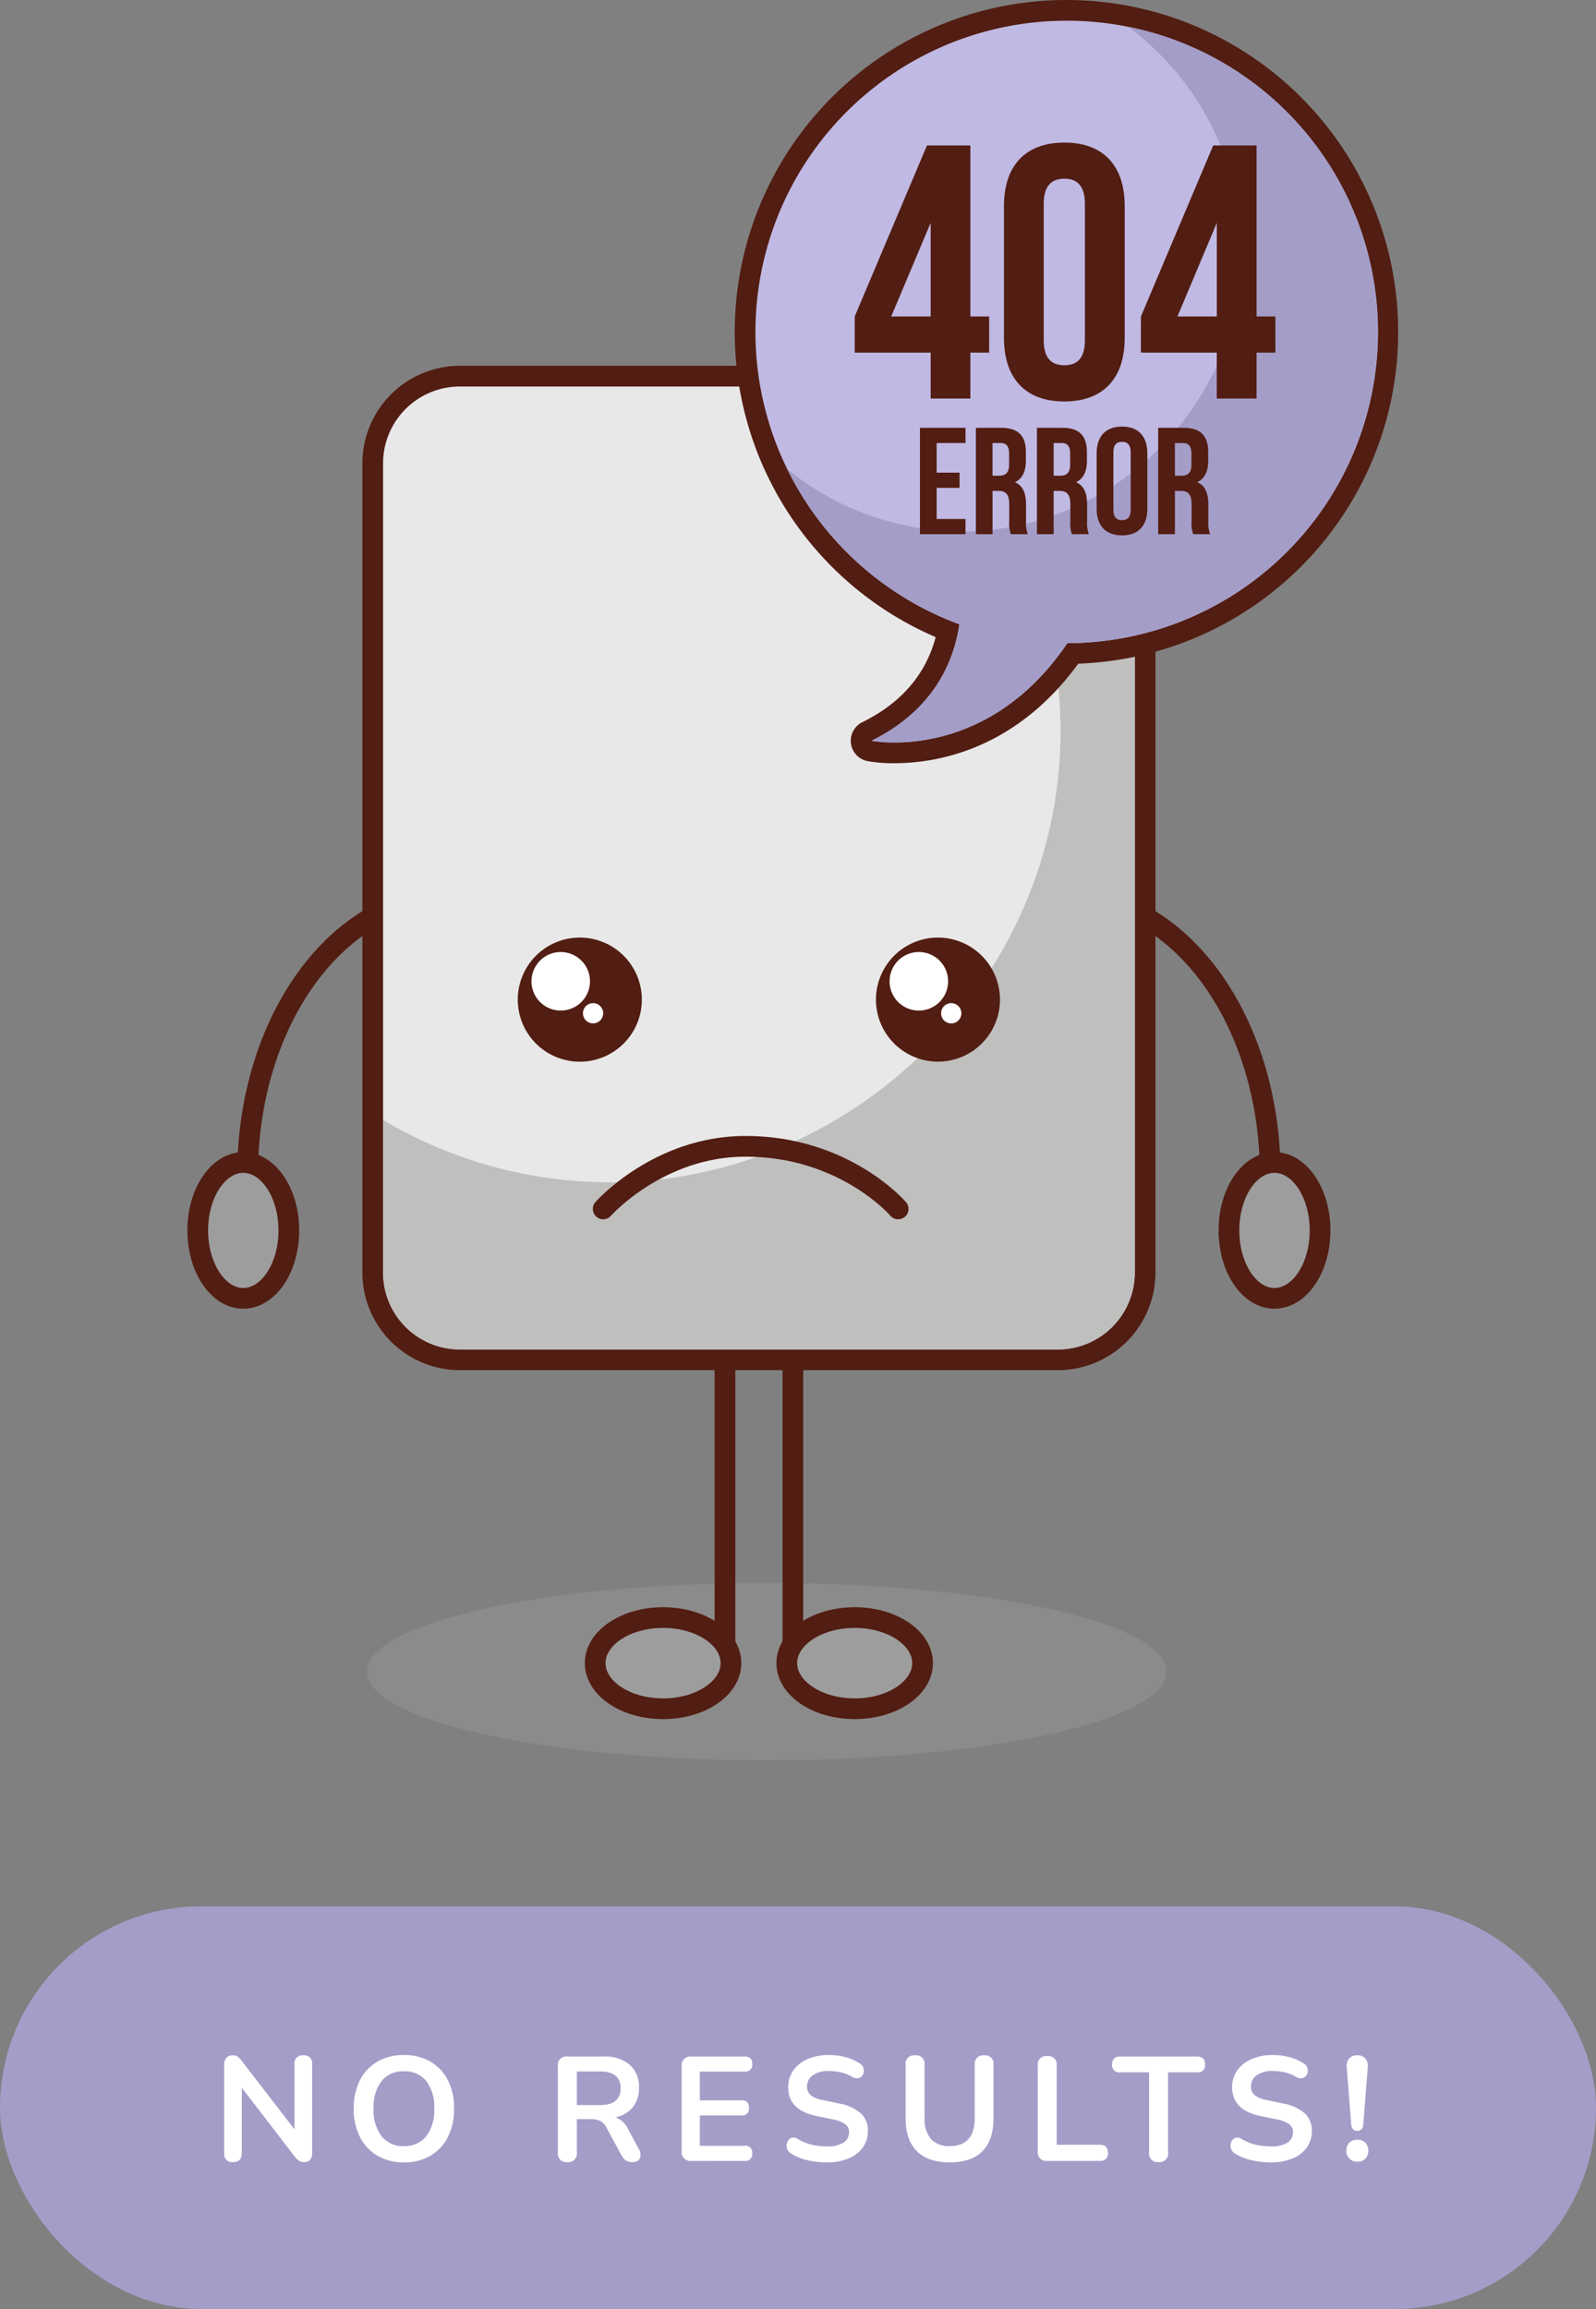 <svg xmlns="http://www.w3.org/2000/svg" width="308.336" height="445.86" viewBox="0 0 308.336 445.86">
  <rect x="0" y="0" width="308.336" height="445.86" fill="#808080" stroke="none"/>
  <g id="Group_46" data-name="Group 46" transform="translate(-1180.437 -557)">
    <g id="Group_7" data-name="Group 7" transform="matrix(1, 0, 0, 1, 984.437, 105.106)">
      <rect id="Rectangle_3" data-name="Rectangle 3" width="308.336" height="77.754" rx="38.877" transform="translate(196 820)" fill="#a49dc8"/>
      <path id="Path_5" data-name="Path 5" d="M4.18-2.2A1.542,1.542,0,0,1,2.464-3.976V-20.992a1.911,1.911,0,0,1,.443-1.358,1.516,1.516,0,0,1,1.158-.472,1.654,1.654,0,0,1,.987.243,4.645,4.645,0,0,1,.786.815L16.049-8.523V-21.078a1.529,1.529,0,0,1,1.716-1.745,1.517,1.517,0,0,1,1.687,1.745v17.16a1.846,1.846,0,0,1-.4,1.258,1.37,1.37,0,0,1-1.087.458,1.859,1.859,0,0,1-1.044-.257,3.986,3.986,0,0,1-.844-.829L5.867-16.56V-3.976Q5.867-2.2,4.18-2.2Zm33,.057a9.882,9.882,0,0,1-5.1-1.287A8.748,8.748,0,0,1,28.69-7.05a11.8,11.8,0,0,1-1.2-5.477,11.783,11.783,0,0,1,1.2-5.491,8.7,8.7,0,0,1,3.375-3.589,9.95,9.95,0,0,1,5.119-1.273A9.95,9.95,0,0,1,42.3-21.607a8.7,8.7,0,0,1,3.375,3.589,11.716,11.716,0,0,1,1.2,5.462,11.87,11.87,0,0,1-1.2,5.505A8.777,8.777,0,0,1,42.3-3.432,9.863,9.863,0,0,1,37.184-2.146Zm0-3.146A5.235,5.235,0,0,0,41.5-7.208a8.259,8.259,0,0,0,1.544-5.319,8.241,8.241,0,0,0-1.53-5.319,5.26,5.26,0,0,0-4.333-1.888,5.269,5.269,0,0,0-4.318,1.888,8.187,8.187,0,0,0-1.544,5.319,8.259,8.259,0,0,0,1.544,5.319A5.235,5.235,0,0,0,37.184-5.291ZM68.757-2.2a1.644,1.644,0,0,1-1.83-1.888V-20.735a1.643,1.643,0,0,1,1.859-1.859h6.892A7.5,7.5,0,0,1,80.8-21.007a5.615,5.615,0,0,1,1.8,4.447,5.805,5.805,0,0,1-1.173,3.732,5.844,5.844,0,0,1-3.375,1.988,4.236,4.236,0,0,1,2.4,2.2L82.6-4.662a1.969,1.969,0,0,1,.186,1.687q-.3.772-1.473.772a2.2,2.2,0,0,1-1.258-.329A2.8,2.8,0,0,1,79.2-3.547L76.307-8.866a2.8,2.8,0,0,0-1.215-1.3A4.216,4.216,0,0,0,73.3-10.5H70.587V-4.09A1.644,1.644,0,0,1,68.757-2.2Zm1.83-11.011h4.461q4,0,4-3.26,0-3.232-4-3.232H70.587ZM92.781-2.432a1.719,1.719,0,0,1-1.945-1.945V-20.649a1.719,1.719,0,0,1,1.945-1.945h10.21q1.487,0,1.487,1.43a1.314,1.314,0,0,1-1.487,1.487H94.353v5.548h8.008a1.3,1.3,0,0,1,1.487,1.459,1.3,1.3,0,0,1-1.487,1.459H94.353v5.863h8.637a1.3,1.3,0,0,1,1.487,1.459,1.3,1.3,0,0,1-1.487,1.459Zm26.083.286a16.18,16.18,0,0,1-3.732-.429,10.175,10.175,0,0,1-3.16-1.287,1.719,1.719,0,0,1-.8-1.058,1.864,1.864,0,0,1,.1-1.187,1.4,1.4,0,0,1,.772-.772,1.319,1.319,0,0,1,1.215.214,9.771,9.771,0,0,0,2.66,1.087,12.344,12.344,0,0,0,2.946.343,5.616,5.616,0,0,0,3.289-.758,2.33,2.33,0,0,0,1.03-1.959,1.889,1.889,0,0,0-.729-1.573,6.325,6.325,0,0,0-2.5-.944l-3.146-.658q-5.377-1.144-5.377-5.52a5.51,5.51,0,0,1,1-3.289,6.508,6.508,0,0,1,2.774-2.174,10.161,10.161,0,0,1,4.09-.772,12.129,12.129,0,0,1,3.26.429,9.439,9.439,0,0,1,2.774,1.258,1.557,1.557,0,0,1,.686.987,1.629,1.629,0,0,1-.143,1.087,1.362,1.362,0,0,1-.815.686,1.59,1.59,0,0,1-1.3-.243,8.142,8.142,0,0,0-2.145-.858,10.161,10.161,0,0,0-2.345-.257,5.081,5.081,0,0,0-3.089.829,2.585,2.585,0,0,0-1.115,2.174,2.1,2.1,0,0,0,.686,1.644,5.135,5.135,0,0,0,2.345.958l3.117.658a8.824,8.824,0,0,1,4.218,1.888,4.457,4.457,0,0,1,1.387,3.432,5.352,5.352,0,0,1-.972,3.175,6.286,6.286,0,0,1-2.76,2.131A10.755,10.755,0,0,1,118.863-2.146Zm23.766,0q-4.147,0-6.335-2.159T134.106-10.7V-20.964a1.631,1.631,0,0,1,1.83-1.859,1.631,1.631,0,0,1,1.83,1.859v10.239a5.856,5.856,0,0,0,1.244,4.075,4.66,4.66,0,0,0,3.618,1.358q4.833,0,4.833-5.434V-20.964a1.631,1.631,0,0,1,1.83-1.859,1.618,1.618,0,0,1,1.8,1.859V-10.7q0,4.233-2.145,6.392T142.629-2.146ZM161.5-2.432a1.656,1.656,0,0,1-1.859-1.888v-16.5a1.631,1.631,0,0,1,1.83-1.859,1.631,1.631,0,0,1,1.83,1.859V-5.549H171.6q1.6,0,1.6,1.544a1.4,1.4,0,0,1-1.6,1.573Zm21.478.229a1.644,1.644,0,0,1-1.83-1.888V-19.534h-5.577A1.378,1.378,0,0,1,174-21.078q0-1.516,1.573-1.516H190.39q1.573,0,1.573,1.516a1.378,1.378,0,0,1-1.573,1.544h-5.577V-4.09A1.644,1.644,0,0,1,182.983-2.2Zm21.65.057a16.179,16.179,0,0,1-3.732-.429,10.175,10.175,0,0,1-3.16-1.287,1.719,1.719,0,0,1-.8-1.058,1.864,1.864,0,0,1,.1-1.187,1.4,1.4,0,0,1,.772-.772,1.319,1.319,0,0,1,1.215.214,9.771,9.771,0,0,0,2.66,1.087,12.344,12.344,0,0,0,2.946.343,5.616,5.616,0,0,0,3.289-.758,2.33,2.33,0,0,0,1.03-1.959,1.889,1.889,0,0,0-.729-1.573,6.325,6.325,0,0,0-2.5-.944l-3.146-.658q-5.377-1.144-5.377-5.52a5.51,5.51,0,0,1,1-3.289,6.508,6.508,0,0,1,2.774-2.174,10.161,10.161,0,0,1,4.09-.772,12.129,12.129,0,0,1,3.26.429,9.438,9.438,0,0,1,2.774,1.258,1.557,1.557,0,0,1,.686.987,1.629,1.629,0,0,1-.143,1.087,1.362,1.362,0,0,1-.815.686,1.59,1.59,0,0,1-1.3-.243,8.142,8.142,0,0,0-2.145-.858,10.161,10.161,0,0,0-2.345-.257,5.081,5.081,0,0,0-3.089.829,2.585,2.585,0,0,0-1.115,2.174,2.1,2.1,0,0,0,.686,1.644,5.135,5.135,0,0,0,2.345.958l3.117.658A8.824,8.824,0,0,1,211.2-11.64a4.457,4.457,0,0,1,1.387,3.432,5.353,5.353,0,0,1-.972,3.175,6.286,6.286,0,0,1-2.76,2.131A10.755,10.755,0,0,1,204.632-2.146Zm16.759-6.092q-1.115,0-1.2-1.316l-.858-10.925a2.251,2.251,0,0,1,.458-1.7,1.978,1.978,0,0,1,1.6-.643,1.9,1.9,0,0,1,1.559.643,2.288,2.288,0,0,1,.443,1.7l-.858,10.925Q222.45-8.237,221.392-8.237Zm0,5.949a2.079,2.079,0,0,1-1.559-.6,2.118,2.118,0,0,1-.586-1.544,2.033,2.033,0,0,1,.586-1.5,2.107,2.107,0,0,1,1.559-.586,2.048,2.048,0,0,1,1.559.586,2.09,2.09,0,0,1,.558,1.5,2.18,2.18,0,0,1-.558,1.544A2.022,2.022,0,0,1,221.392-2.289Z" transform="translate(236.85 871.586)" fill="#fff"/>
    </g>
    <g id="Group_45" data-name="Group 45" transform="translate(-30.536 -87.733)">
      <ellipse id="Ellipse_3" data-name="Ellipse 3" cx="77.24" cy="17.127" rx="77.24" ry="17.127" transform="translate(1281.859 950.381)" fill="#8c8b8b" style="mix-blend-mode: multiply;isolation: isolate"/>
      <g id="Group_44" data-name="Group 44" transform="translate(1254.148 574.615)">
        <g id="Group_28" data-name="Group 28">
          <g id="Group_26" data-name="Group 26">
            <line id="Line_7" data-name="Line 7" y2="70.722" transform="translate(109.999 322.806)" fill="none" stroke="#521d12" stroke-linecap="round" stroke-linejoin="round" stroke-width="4"/>
            <path id="Path_104" data-name="Path 104" d="M121.951,400.068c-7.242,0-13.126-3.944-13.126-8.809s5.884-8.8,13.126-8.8,13.106,3.943,13.106,8.8S129.187,400.068,121.951,400.068Z" fill="#9d9d9d" stroke="#521d12" stroke-linecap="round" stroke-linejoin="round" stroke-width="4"/>
          </g>
          <g id="Group_27" data-name="Group 27">
            <line id="Line_8" data-name="Line 8" y2="70.722" transform="translate(96.882 322.806)" fill="none" stroke="#521d12" stroke-linecap="round" stroke-linejoin="round" stroke-width="4"/>
            <path id="Path_105" data-name="Path 105" d="M84.922,400.068c7.25,0,13.116-3.944,13.116-8.809s-5.866-8.8-13.116-8.8-13.112,3.943-13.112,8.8S77.676,400.068,84.922,400.068Z" fill="#9d9d9d" stroke="#521d12" stroke-linecap="round" stroke-linejoin="round" stroke-width="4"/>
          </g>
        </g>
        <g id="Group_31" data-name="Group 31">
          <g id="Group_29" data-name="Group 29">
            <path id="Path_106" data-name="Path 106" d="M202.219,296.911c0-29.727-17.522-53.784-39.184-53.784" fill="none" stroke="#521d12" stroke-linecap="round" stroke-linejoin="round" stroke-width="4"/>
            <path id="Path_107" data-name="Path 107" d="M211.851,307.7c0,7.246-3.943,13.121-8.809,13.121s-8.794-5.875-8.794-13.121,3.93-13.112,8.794-13.112S211.851,300.466,211.851,307.7Z" fill="#9d9d9d" stroke="#521d12" stroke-linecap="round" stroke-linejoin="round" stroke-width="4"/>
          </g>
          <g id="Group_30" data-name="Group 30">
            <path id="Path_108" data-name="Path 108" d="M4.658,296.911c0-29.727,17.522-53.784,39.18-53.784" fill="none" stroke="#521d12" stroke-linecap="round" stroke-linejoin="round" stroke-width="4"/>
            <path id="Path_109" data-name="Path 109" d="M-4.974,307.7c0,7.246,3.948,13.121,8.8,13.121s8.8-5.875,8.8-13.121S8.68,294.59,3.825,294.59-4.974,300.466-4.974,307.7Z" fill="#9d9d9d" stroke="#521d12" stroke-linecap="round" stroke-linejoin="round" stroke-width="4"/>
          </g>
        </g>
        <g id="Group_32" data-name="Group 32">
          <path id="Path_110" data-name="Path 110" d="M45.676,332.689a16.862,16.862,0,0,1-16.843-16.843V159.583a16.857,16.857,0,0,1,16.843-16.832H161.2a16.861,16.861,0,0,1,16.852,16.832V315.846A16.867,16.867,0,0,1,161.2,332.689Z" fill="#e8e8e8"/>
          <path id="Path_111" data-name="Path 111" d="M161.2,144.751a14.847,14.847,0,0,1,14.852,14.832V315.846A14.848,14.848,0,0,1,161.2,330.689H45.676a14.837,14.837,0,0,1-14.843-14.843V159.583a14.837,14.837,0,0,1,14.843-14.832H161.2m0-4H45.676a18.859,18.859,0,0,0-18.843,18.832V315.846a18.865,18.865,0,0,0,18.843,18.843H161.2a18.87,18.87,0,0,0,18.852-18.843V159.583A18.863,18.863,0,0,0,161.2,140.751Z" fill="#521d12"/>
        </g>
        <path id="Path_112" data-name="Path 112" d="M161.2,144.751h-30.8a87.24,87.24,0,0,1,31.326,66.5c0,47.516-39.662,87.164-87.178,87.164a85.74,85.74,0,0,1-43.709-12.045v29.479a14.837,14.837,0,0,0,14.843,14.843H161.2a14.848,14.848,0,0,0,14.852-14.843V159.583A14.847,14.847,0,0,0,161.2,144.751Z" fill="#bfbfbe"/>
        <g id="Group_38" data-name="Group 38">
          <g id="Group_37" data-name="Group 37">
            <g id="Group_34" data-name="Group 34">
              <path id="Path_113" data-name="Path 113" d="M80.824,263.147A11.984,11.984,0,1,1,68.84,251.158,11.986,11.986,0,0,1,80.824,263.147Z" fill="#521d12"/>
              <g id="Group_33" data-name="Group 33">
                <path id="Path_114" data-name="Path 114" d="M70.805,259.6a5.651,5.651,0,1,1-5.656-5.651A5.652,5.652,0,0,1,70.805,259.6Z" fill="#fff"/>
                <path id="Path_115" data-name="Path 115" d="M73.354,265.785a1.953,1.953,0,1,1-1.951-1.964A1.946,1.946,0,0,1,73.354,265.785Z" fill="#fff"/>
              </g>
            </g>
            <g id="Group_36" data-name="Group 36">
              <path id="Path_116" data-name="Path 116" d="M150.012,263.147a11.979,11.979,0,1,1-11.979-11.989A11.986,11.986,0,0,1,150.012,263.147Z" fill="#521d12"/>
              <g id="Group_35" data-name="Group 35">
                <path id="Path_117" data-name="Path 117" d="M139.992,259.6a5.653,5.653,0,1,1-5.655-5.651A5.657,5.657,0,0,1,139.992,259.6Z" fill="#fff"/>
                <path id="Path_118" data-name="Path 118" d="M142.555,265.785a1.958,1.958,0,1,1-1.95-1.964A1.958,1.958,0,0,1,142.555,265.785Z" fill="#fff"/>
              </g>
            </g>
          </g>
          <path id="Path_119" data-name="Path 119" d="M130.347,303.553s-10.357-12.092-29.507-12.092c-16.793,0-27.486,12.092-27.486,12.092" fill="none" stroke="#521d12" stroke-linecap="round" stroke-linejoin="round" stroke-width="4"/>
        </g>
        <g id="Group_43" data-name="Group 43">
          <g id="Group_39" data-name="Group 39">
            <path id="Path_120" data-name="Path 120" d="M129.611,215.491a26.854,26.854,0,0,1-4.816-.373,2,2,0,0,1-.49-3.756c10.5-5.167,14.329-13.131,15.616-19.421a62.152,62.152,0,1,1,24.171,4.354c-11.741,16.675-26.593,19.2-34.481,19.2Z" fill="#c0b9e3"/>
            <path id="Path_121" data-name="Path 121" d="M162.871,74.118a60.094,60.094,0,0,1,.164,120.188c-11.431,16.865-26.176,19.185-33.425,19.185a24.908,24.908,0,0,1-4.423-.334c12.064-5.936,15.933-15.352,16.99-22.495A60.111,60.111,0,0,1,162.871,74.118m0-4a64.111,64.111,0,0,0-25.279,123.023c-1.917,7.22-6.672,12.737-14.171,16.427a4,4,0,0,0,.982,7.511,28.539,28.539,0,0,0,5.208.412c8.147,0,23.363-2.548,35.528-19.224a64.095,64.095,0,0,0-2.268-128.149Z" fill="#521d12"/>
          </g>
          <path id="Path_122" data-name="Path 122" d="M174.752,75.287a54.379,54.379,0,0,1,21.99,43.324c0,29.507-24.628,54.121-54.13,54.121a53.594,53.594,0,0,1-33.694-12.045,60.244,60.244,0,0,0,33.259,29.975c-1.057,7.143-4.926,16.559-16.99,22.495,0,0,22.079,4.416,37.848-18.851A60.1,60.1,0,0,0,174.752,75.287Z" fill="#a49dc8"/>
          <g id="Group_42" data-name="Group 42">
            <g id="Group_40" data-name="Group 40">
              <path id="Path_123" data-name="Path 123" d="M121.951,131.227l13.958-33.019h8.386v33.019h3.626v6.98h-3.626v8.864H136.62v-8.864H121.951Zm14.669,0V113.148L129,131.227Z" fill="#521d12"/>
              <path id="Path_124" data-name="Path 124" d="M150.784,109.93c0-7.812,4.125-12.279,11.666-12.279s11.661,4.467,11.661,12.279v25.413c0,7.827-4.125,12.294-11.661,12.294s-11.666-4.467-11.666-12.294Zm7.68,25.9c0,3.494,1.539,4.818,3.986,4.818s3.971-1.324,3.971-4.818V109.448c0-3.489-1.539-4.822-3.971-4.822s-3.986,1.333-3.986,4.822Z" fill="#521d12"/>
              <path id="Path_125" data-name="Path 125" d="M177.245,131.227l13.963-33.019h8.377v33.019h3.64v6.98h-3.64v8.864H191.9v-8.864h-14.66Zm14.66,0V113.148L184.3,131.227Z" fill="#521d12"/>
            </g>
            <g id="Group_41" data-name="Group 41">
              <path id="Path_126" data-name="Path 126" d="M137.78,161.384h4.425v2.938H137.78v6.006h5.571v2.938h-8.794v-20.54h8.794v2.937H137.78Z" fill="#521d12"/>
              <path id="Path_127" data-name="Path 127" d="M152.1,173.266a6.394,6.394,0,0,1-.295-2.526v-3.228c0-1.9-.641-2.606-2.1-2.606h-1.127v8.36h-3.219v-20.54h4.87c3.339,0,4.79,1.558,4.79,4.724v1.623c0,2.1-.683,3.476-2.119,4.159,1.614.678,2.147,2.222,2.147,4.364v3.162a6,6,0,0,0,.346,2.508Zm-3.527-17.6v6.311h1.267c1.207,0,1.937-.524,1.937-2.175v-2.021c0-1.464-.491-2.115-1.642-2.115Z" fill="#521d12"/>
              <path id="Path_128" data-name="Path 128" d="M163.9,173.266a6.4,6.4,0,0,1-.295-2.526v-3.228c0-1.9-.646-2.606-2.109-2.606h-1.114v8.36h-3.228v-20.54h4.87c3.345,0,4.781,1.558,4.781,4.724v1.623c0,2.1-.669,3.476-2.1,4.159,1.609.678,2.142,2.222,2.142,4.364v3.162a6.086,6.086,0,0,0,.342,2.508Zm-3.518-17.6v6.311h1.259c1.216,0,1.931-.524,1.931-2.175v-2.021c0-1.464-.5-2.115-1.632-2.115Z" fill="#521d12"/>
              <path id="Path_129" data-name="Path 129" d="M168.69,157.666c0-3.3,1.725-5.174,4.9-5.174s4.893,1.876,4.893,5.174V168.34c0,3.284-1.722,5.16-4.893,5.16s-4.9-1.876-4.9-5.16Zm3.232,10.875c0,1.464.64,2.021,1.67,2.021s1.674-.557,1.674-2.021V157.45c0-1.464-.649-2.021-1.674-2.021s-1.67.557-1.67,2.021Z" fill="#521d12"/>
              <path id="Path_130" data-name="Path 130" d="M187.335,173.266a6.131,6.131,0,0,1-.3-2.526v-3.228c0-1.9-.641-2.606-2.105-2.606h-1.118v8.36h-3.232v-20.54h4.879c3.344,0,4.78,1.558,4.78,4.724v1.623c0,2.1-.678,3.476-2.119,4.159,1.619.678,2.147,2.222,2.147,4.364v3.162a6.077,6.077,0,0,0,.356,2.508Zm-3.527-17.6v6.311h1.253c1.217,0,1.942-.524,1.942-2.175v-2.021c0-1.464-.491-2.115-1.647-2.115Z" fill="#521d12"/>
            </g>
          </g>
        </g>
      </g>
    </g>
  </g>
</svg>
